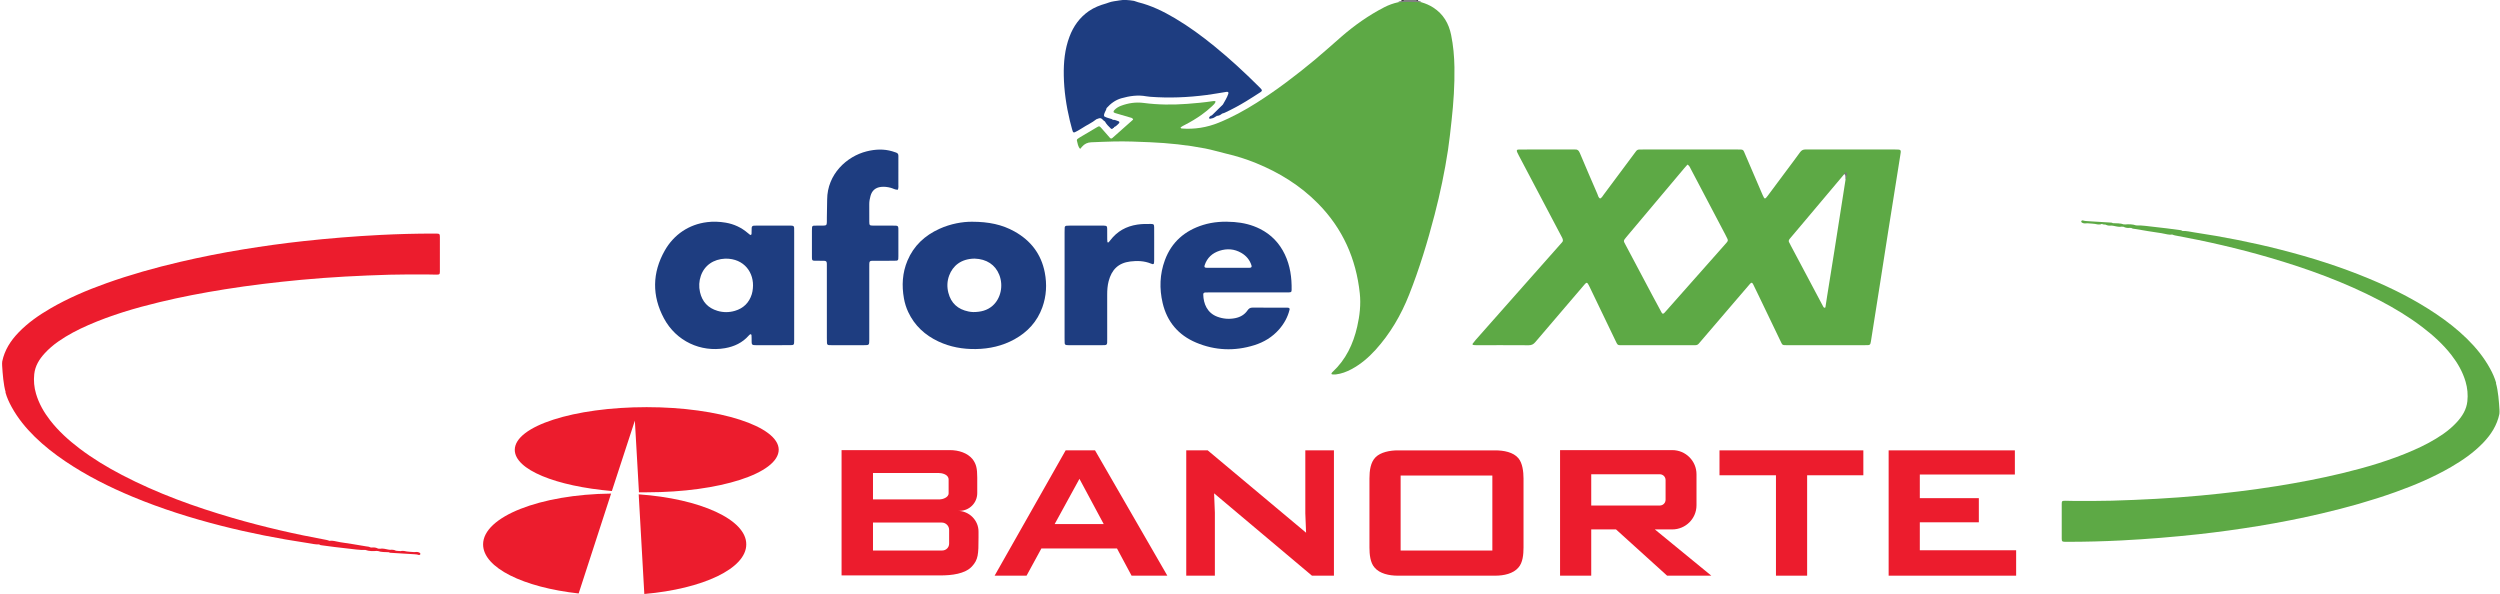 <?xml version="1.0" encoding="UTF-8" standalone="no"?>
<svg xmlns:inkscape="http://www.inkscape.org/namespaces/inkscape" xmlns:sodipodi="http://sodipodi.sourceforge.net/DTD/sodipodi-0.dtd" xmlns="http://www.w3.org/2000/svg" xmlns:svg="http://www.w3.org/2000/svg" version="1.1" id="Capa_1" x="0px" y="0px" width="1512.67" height="359.29" viewBox="0 0 1512.67 359.29" xml:space="preserve" sodipodi:docname="Logo de Afore XXI Banorte.svg" inkscape:version="1.1 (c68e22c387, 2021-05-23)"><defs id="defs189">
	

		
		
		
		
		
		
		
		
		
		
		
		
		
		
		
		
		
		
		
		
		
		
		
		
		
		
		
		
		
		
		
		
		
		
		
		
		
		
		
		
		
		
		
		
		
		
		
		
		
		
		
		
		
		
		
		
		
		
		
		
		
		
		
		
		
		
		
		
		
		
		
		
		
		
		
		
		
		
		
		
		
		
		
		
		
		
		
		
		
		
	</defs>
<path id="path6" style="fill:#1e3d80;fill-opacity:1;stroke-width:0.059" d="m 675.92,0.482 c 0.019,0.201 0,0 0,0 -1.181,0.156 -2.364,0.343 -3.521,0.602 -1.021,0.229 -1.614,0.546 -3,0.979 -3.752,1.059 -7.367,2.424 -10.596,4.67 -5.558,3.867 -9.289,9.111 -11.67,15.396 -2.879,7.599 -3.61,15.534 -3.475,23.547 0.156,9.228 1.507,18.331 3.658,27.309 0.413,1.724 0.875,3.436 1.342,5.146 0.64,2.345 0.84,2.43 2.854,1.287 1.061,-0.602 2.145,-1.171 3.158,-1.846 2.851,-1.901 6.043,-3.253 8.721,-5.43 2.607,-0.993 2.604,-0.992 4.58,0.988 0.146,0.146 0.366,0.221 0.551,0.328 0.898,1.678 2.238,2.992 3.588,4.287 0.457,0.438 1.001,0.362 1.363,-0.244 0.407,-0.033 0.632,-0.263 0.711,-0.652 1.16,-0.411 1.896,-1.374 2.76,-2.16 0.596,-0.542 0.424,-1.196 -0.389,-1.412 -1.027,-0.273 -1.968,-0.916 -3.1,-0.76 -0.279,-0.164 -0.541,-0.373 -0.84,-0.484 -1.52,-0.569 -3.189,-0.742 -4.564,-1.703 -0.351,-1.894 1.248,-3.202 1.482,-4.92 2.484,-2.771 5.387,-4.941 9.006,-5.963 4.947,-1.397 9.963,-2.132 15.104,-1.17 0.76,0.142 1.535,0.223 2.307,0.281 11.418,0.865 22.8,0.403 34.141,-1.08 4.062,-0.531 8.095,-1.281 12.145,-1.914 0.856,-0.134 1.245,0.358 0.984,1.164 -0.756,2.337 -2.102,4.376 -3.273,6.504 -2.243,2.205 -4.487,4.412 -6.73,6.617 -0.587,0.065 -1.001,0.439 -1.355,0.848 -0.193,0.222 -0.244,0.566 -0.359,0.855 0.274,0.105 0.575,0.341 0.818,0.293 1.066,-0.213 2.155,-0.407 3.004,-1.186 0.345,-0.058 0.659,-0.162 0.777,-0.541 1.319,0.03 2.386,-0.551 3.35,-1.387 0.522,-0.167 1.07,-0.28 1.562,-0.51 4.424,-2.065 8.723,-4.369 12.893,-6.906 2.936,-1.787 5.829,-3.647 8.711,-5.52 1.125,-0.731 1.159,-1.19 0.33,-2.104 -0.447,-0.493 -0.931,-0.952 -1.402,-1.422 -8.488,-8.462 -17.291,-16.575 -26.58,-24.154 -7.658,-6.249 -15.609,-12.086 -24.125,-17.125 -6.993,-4.138 -14.256,-7.668 -22.191,-9.639 -1.499,-0.442 -1.686,-0.503 -2.506,-0.824 -0.165,-0.129 0.047,0.176 0,0 0,0 -1.549,-0.266 -2.33,-0.34 C 682.323,0.05 680.824,-0.097 679.334,0 c -1.147,0.075 -3.414,0.482 -3.414,0.482 z" sodipodi:nodetypes="ccccsssscsccscsccssccccsscsssccscscccscssccscccssc"></path><path fill-rule="evenodd" clip-rule="evenodd" fill="#818181" d="m 858.09,0.546 c 0.646,0.232 1.482,0.019 1.893,0.805 -4.656,1.479 -9.312,1.481 -13.967,-0.002 0.439,-0.783 1.274,-0.539 1.935,-0.745 0.584,-0.537 1.499,0.046 2.05,-0.604 2.222,0 4.444,0 6.667,0 0.37,0.453 0.992,0.253 1.424,0.546 z" id="path10" style="stroke-width:0.059"></path><path fill-rule="evenodd" clip-rule="evenodd" fill="#3f3f3f" d="M 850,1.1680354e-4 C 849.46,0.687 848.715,0.681 847.95,0.604 c 0.057,-0.198 0.073,-0.4 0.05,-0.604 0.667,0 1.333,0 2,0 z" id="path30" style="stroke-width:0.059"></path><path fill-rule="evenodd" clip-rule="evenodd" fill="#404040" d="m 858.09,0.546 c -0.579,0.091 -1.099,0.028 -1.423,-0.546 0.444,0 0.889,0 1.333,0 0.025,0.183 0.055,0.364 0.09,0.546 z" id="path42" style="stroke-width:0.059"></path><path id="path46" style="fill:#5da945;fill-opacity:1;stroke-width:0.059" d="m 1092.5,90.434 c -1.475,-0.019 -2.47,0.487 -3.34,1.693 -2.858,3.963 -5.815,7.857 -8.732,11.777 -3.58,4.811 -7.15,9.629 -10.742,14.432 -1.773,2.371 -1.965,2.346 -3.105,-0.211 -0.091,-0.203 -0.188,-0.403 -0.275,-0.607 -3.416,-7.957 -6.819,-15.917 -10.25,-23.867 -1.445,-3.348 -0.923,-3.198 -4.846,-3.197 -18.994,0.003 -37.988,7.77e-4 -56.982,0.002 -0.777,0 -1.555,0.01 -2.332,0.02 -0.833,0.01 -1.494,0.348 -1.982,1.033 -0.387,0.542 -0.8,1.065 -1.197,1.6 -6.1,8.197 -12.192,16.401 -18.311,24.584 -0.648,0.867 -1.131,1.91 -2.205,2.436 -1.146,-0.573 -1.251,-1.794 -1.674,-2.768 -3.578,-8.247 -7.148,-16.499 -10.621,-24.791 -0.663,-1.584 -1.564,-2.311 -3.25,-2.123 -0.549,0.061 -1.109,0.01 -1.664,0.01 -8.775,0 -17.551,-9.99e-4 -26.326,0 -1.888,3.53e-4 -3.776,-0.017 -5.664,0.02 -1.279,0.025 -1.516,0.465 -0.967,1.693 0.272,0.608 0.569,1.204 0.879,1.793 4.863,9.232 9.734,18.459 14.596,27.691 3.879,7.366 7.727,14.75 11.648,22.094 0.672,1.258 0.779,2.265 -0.332,3.256 -0.247,0.221 -0.451,0.491 -0.672,0.74 -8.393,9.477 -16.787,18.951 -25.178,28.43 -8.685,9.811 -17.368,19.625 -26.045,29.443 -0.659,0.746 -1.284,1.525 -1.867,2.33 -0.2,0.276 -0.069,0.683 0.299,0.76 0.536,0.111 1.097,0.146 1.646,0.146 10.664,0.008 21.327,-0.032 31.99,0.043 1.746,0.012 2.874,-0.602 3.965,-1.898 5.148,-6.118 10.38,-12.166 15.578,-18.242 4.764,-5.57 9.517,-11.151 14.289,-16.715 1.125,-1.312 1.519,-1.24 2.365,0.326 0.211,0.391 0.411,0.787 0.604,1.188 5.152,10.702 10.321,21.397 15.445,32.111 1.711,3.576 1.299,3.184 4.898,3.188 13.885,0.012 27.77,0.004 41.654,0.004 0.666,0 1.332,-0.012 1.998,-0.004 0.83,0.011 1.512,-0.296 2.053,-0.922 0.363,-0.42 0.725,-0.84 1.086,-1.262 6.862,-8.014 13.723,-16.029 20.586,-24.041 3.107,-3.627 6.211,-7.255 9.332,-10.869 0.838,-0.971 1.35,-0.893 1.947,0.303 1.042,2.085 2.043,4.19 3.053,6.291 4.471,9.303 8.934,18.61 13.41,27.91 1.317,2.735 1.033,2.596 4.285,2.596 15.551,-0.002 31.101,8.7e-4 46.652,-0.002 0.777,0 1.555,-0.004 2.33,-0.055 0.6,-0.04 1.035,-0.382 1.215,-0.963 0.13,-0.421 0.212,-0.86 0.281,-1.297 1.786,-11.294 3.573,-22.587 5.346,-33.883 1.67,-10.638 3.304,-21.282 4.988,-31.918 2.447,-15.46 4.95,-30.911 7.371,-46.375 0.6,-3.832 0.936,-3.927 -3.248,-3.92 -13.44,0.023 -26.88,0.01 -40.32,0.01 -4.554,0 -9.109,0.038 -13.662,-0.021 z m -71.447,9.137 c 1.226,0.759 1.52,1.762 1.975,2.625 6.985,13.25 13.951,26.51 20.92,39.768 0.052,0.098 0.095,0.201 0.144,0.301 1.774,3.609 2.046,2.939 -0.658,5.994 -11.768,13.298 -23.547,26.587 -35.322,39.879 -0.368,0.415 -0.724,0.84 -1.113,1.234 -0.622,0.63 -1.152,0.591 -1.576,-0.188 -1.91,-3.508 -3.807,-7.025 -5.682,-10.553 -5.363,-10.092 -10.714,-20.189 -16.064,-30.287 -1.377,-2.599 -1.66,-2.499 0.381,-4.918 11.739,-13.914 23.44,-27.86 35.158,-41.791 0.568,-0.676 1.174,-1.32 1.838,-2.064 z m 94.908,5.713 c 1.815,0.799 0.94,2.164 0.715,3.393 -2.282,14.57 -4.551,29.142 -6.848,43.709 -1.399,8.874 -2.845,17.741 -4.262,26.611 -0.332,2.08 -0.628,4.165 -0.957,6.246 -0.063,0.398 0.01,0.98 -0.609,0.967 -0.476,-0.01 -0.708,-0.453 -0.918,-0.85 -3.064,-5.781 -6.129,-11.56 -9.199,-17.338 -3.434,-6.463 -6.874,-12.924 -10.309,-19.387 -0.312,-0.588 -0.555,-1.219 -0.916,-1.773 -0.589,-0.903 -0.373,-1.634 0.275,-2.395 2.304,-2.701 4.584,-5.424 6.871,-8.139 8.719,-10.348 17.438,-20.696 26.156,-31.045 z"></path><path id="path50" style="fill:#ec1c2d;fill-opacity:1;stroke-width:0.059" d="m 261.926,141.324 c -10.55,0.018 -21.094,0.286 -31.631,0.822 -15.64,0.796 -31.24,2.061 -46.811,3.76 -12.15,1.326 -24.25,3.009 -36.305,4.977 -12.82,2.093 -25.565,4.611 -38.221,7.574 -15.147,3.547 -30.11,7.725 -44.76,12.971 -11.621,4.161 -22.961,8.965 -33.658,15.182 -7.037,4.089 -13.68,8.703 -19.355,14.604 -4.788,4.978 -8.409,10.603 -9.834,17.469 -0.103,0.674 -0.093,1.699 -0.051,2.621 0.305,4.768 0.78,11.436 2.141,16.059 0.186,0.63 0.078,-0.617 -0.149,0.03 0.864,3.115 2.2,6.033 3.75,8.855 3.718,6.772 8.552,12.694 14.049,18.07 5.646,5.523 11.853,10.366 18.398,14.785 12.837,8.666 26.593,15.582 40.867,21.516 17.343,7.209 35.204,12.841 53.389,17.482 17.213,4.394 34.623,7.798 52.184,10.439 2.402,0.361 4.786,0.982 7.25,0.885 0.531,0.485 1.218,0.491 1.867,0.574 4.94,0.632 9.871,1.364 14.826,1.836 3.738,0.356 7.452,1.071 11.232,0.93 2.248,0.794 4.562,0.78 6.893,0.574 l 0.295,0.098 0.305,-0.051 c 2.14,0.799 4.393,0.609 6.607,0.746 0.305,0.116 0.605,0.314 0.916,0.334 4.163,0.27 8.327,0.516 12.492,0.768 1.62,0.197 3.281,0.025 4.867,0.582 0.212,0.074 0.704,-0.15 0.809,-0.363 0.221,-0.452 -0.089,-0.85 -0.488,-1.066 -1.015,-0.549 -2.114,-0.453 -3.207,-0.326 -2.021,-0.205 -4.065,-0.166 -6.061,-0.676 -0.597,-0.153 -1.271,-8.7e-4 -1.91,0.012 -0.339,0.235 -0.704,0.285 -1.074,0.287 -0.001,-0.096 -0.056,-0.192 -0.221,-0.289 -0.571,-0.052 -1.14,-0.104 -1.711,-0.156 -1.139,-0.615 -2.362,-0.684 -3.615,-0.555 -1.506,-0.132 -2.968,-0.652 -4.479,-0.74 -0.252,-0.015 -0.505,-0.017 -0.76,-0.004 -0.255,0.013 -0.513,0.041 -0.771,0.09 -0.412,-0.028 -0.822,-0.054 -1.234,-0.082 -0.002,-0.001 -0.004,-9e-4 -0.006,-0.002 0.002,-2.5e-4 0.004,2.5e-4 0.006,0 -0.965,-0.527 -1.983,-0.714 -3.031,-0.701 -0.349,0.004 -0.703,0.03 -1.059,0.074 -0.168,-0.158 -0.35,-0.177 -0.547,-0.059 -0.764,-0.538 -1.676,-0.516 -2.539,-0.658 -5.232,-0.863 -10.455,-1.804 -15.707,-2.52 -1.628,-0.222 -3.222,-0.774 -4.867,-0.885 -0.274,-0.018 -0.551,-0.025 -0.828,-0.016 -0.278,0.01 -0.556,0.035 -0.838,0.08 -0.524,-0.175 -1.036,-0.415 -1.574,-0.514 -19.237,-3.524 -38.275,-7.892 -57.055,-13.365 C 117.645,306.66 95.128,298.517 73.777,287.375 64.801,282.691 56.15,277.48 48.082,271.344 41.519,266.352 35.422,260.869 30.342,254.324 c -3.781,-4.871 -6.792,-10.136 -8.545,-16.084 -1.147,-3.891 -1.505,-7.856 -1.078,-11.871 0.528,-4.964 3.026,-8.996 6.316,-12.582 2.485,-2.708 5.268,-5.088 8.289,-7.195 5.674,-3.958 11.783,-7.115 18.102,-9.883 13.882,-6.08 28.358,-10.331 43.053,-13.881 13.063,-3.156 26.257,-5.663 39.531,-7.783 15.253,-2.437 30.575,-4.259 45.945,-5.709 17.913,-1.689 35.876,-2.587 53.855,-3.121 7.326,-0.218 14.663,-0.139 21.994,-0.166 2.109,-0.008 4.219,0.13 6.328,0.121 1.791,-0.007 2.02,-0.212 2.025,-1.84 0.025,-7 0.026,-14 0.002,-21 -0.006,-1.706 -0.27,-1.934 -1.902,-1.998 -0.777,-0.03 -1.554,-0.009 -2.332,-0.008 z m -30.822,191.797 c 0.002,0.017 0.01,0.028 0.01,0.047 -0.096,-0.004 -0.19,-0.011 -0.285,-0.018 0.091,-0.014 0.185,-0.002 0.275,-0.029 z" sodipodi:nodetypes="cscccsscccscscsccsccscccccccssccscccccscccccccccsscccscsssscccccsscccccccccccc"></path><path id="path54" style="fill:#1e3d80;fill-opacity:1;stroke-width:0.059" d="m 427.793,134.424 c -10.837,1.326 -20.041,7.435 -25.561,17.172 -7.633,13.465 -7.809,27.38 -0.498,41.039 7.421,13.864 22.312,20.597 36.955,18.037 5.625,-0.983 10.56,-3.304 14.395,-7.672 0.217,-0.247 0.447,-0.501 0.719,-0.678 0.148,-0.096 0.432,-0.106 0.592,-0.027 0.154,0.076 0.302,0.309 0.32,0.486 0.058,0.55 0.061,1.106 0.068,1.66 0.012,0.888 -0.021,1.778 0.021,2.664 0.066,1.393 0.372,1.667 1.852,1.742 0.443,0.023 0.888,0.01 1.332,0.01 6.55,3.5e-4 13.102,0.008 19.652,-0.006 2.864,-0.006 2.888,-0.028 2.891,-2.998 0.011,-10.991 0.004,-21.983 0.004,-32.975 0,-10.769 8.8e-4,-21.539 0,-32.309 0,-0.888 0.025,-1.778 -0.021,-2.664 -0.051,-0.976 -0.431,-1.305 -1.49,-1.375 -0.442,-0.029 -0.888,-0.018 -1.332,-0.018 -6.661,-9.4e-4 -13.323,-0.003 -19.984,0 -0.555,1.8e-4 -1.114,-0.009 -1.664,0.049 -0.769,0.08 -1.193,0.562 -1.225,1.32 -0.051,1.22 -0.037,2.442 -0.082,3.662 -0.019,0.507 -0.564,0.795 -0.945,0.518 -0.445,-0.324 -0.869,-0.679 -1.287,-1.039 -3.883,-3.346 -8.405,-5.439 -13.404,-6.289 -3.9,-0.664 -7.694,-0.753 -11.307,-0.311 z m 11.068,22.066 c 11.552,-0.152 17.59,8.658 16.682,17.947 -0.118,1.209 -0.302,2.437 -0.664,3.592 -1.618,5.153 -5.044,8.531 -10.234,10.055 -3.497,1.026 -7.033,1.032 -10.52,-0.002 -5.713,-1.695 -9.244,-5.484 -10.576,-11.311 -0.763,-3.337 -0.605,-6.636 0.502,-9.857 2.17,-6.317 7.631,-10.13 14.811,-10.424 z"></path><path id="path58" style="fill:#1e3d80;fill-opacity:1;stroke-width:0.059" d="m 588.217,134.166 c -5.84,-0.045 -13.004,1.202 -19.797,4.287 -8.844,4.016 -15.561,10.223 -19.352,19.273 -3.09,7.377 -3.518,15.068 -2.117,22.883 0.51,2.847 1.369,5.601 2.605,8.23 3.858,8.202 10.12,13.951 18.232,17.762 7.168,3.366 14.764,4.716 22.654,4.594 8.246,-0.127 16.088,-1.883 23.342,-5.879 7.98,-4.397 13.812,-10.733 16.916,-19.387 2.46,-6.858 2.833,-13.924 1.467,-21.027 -2.149,-11.175 -8.49,-19.377 -18.363,-24.875 -7.449,-4.148 -15.527,-5.848 -25.588,-5.861 z m 1.461,22.309 c 7.324,0.219 12.549,3.775 14.934,9.766 2.616,6.572 0.96,14.302 -3.963,18.701 -3.342,2.987 -7.406,3.862 -11.729,3.871 -0.991,0.002 -1.995,-0.154 -2.971,-0.352 -6.365,-1.29 -10.517,-4.993 -12.131,-11.348 -0.897,-3.53 -0.765,-7.071 0.525,-10.479 2.169,-5.729 7.045,-10.03 15.334,-10.16 z"></path><path id="path64" style="fill:#1e3d80;fill-opacity:1;stroke-width:0.059" d="m 737.244,134.328 c -3.137,0.265 -6.244,0.827 -9.305,1.779 -11.059,3.439 -19.061,10.345 -23.107,21.32 -3.115,8.449 -3.406,17.189 -1.354,25.924 2.674,11.38 9.557,19.447 20.277,23.955 11.472,4.825 23.296,5.271 35.188,1.553 5.821,-1.82 10.925,-4.913 14.99,-9.549 3.049,-3.478 5.227,-7.432 6.342,-11.941 0.163,-0.661 -0.163,-1.048 -0.809,-1.17 -0.216,-0.041 -0.442,-0.037 -0.664,-0.037 -6.998,-0.003 -13.998,0.028 -20.996,-0.031 -1.413,-0.012 -2.238,0.594 -2.984,1.686 -1.785,2.611 -4.357,4.06 -7.41,4.682 -3.681,0.749 -7.308,0.453 -10.818,-0.846 -6.212,-2.298 -8.425,-7.954 -8.541,-13.428 -0.017,-0.809 0.382,-1.211 1.205,-1.258 0.886,-0.051 1.776,-0.041 2.664,-0.041 7.554,-0.002 15.108,0 22.662,0 7.665,0 15.329,-0.001 22.994,-0.002 0.778,0 1.556,0.018 2.332,-0.014 1.349,-0.056 1.587,-0.25 1.609,-1.547 0.13,-7.417 -0.877,-14.625 -4.102,-21.395 -3.26,-6.844 -8.211,-12.037 -15.025,-15.467 -4.946,-2.489 -10.191,-3.738 -15.664,-4.16 -3.18,-0.245 -6.348,-0.278 -9.484,-0.014 z m 7.373,16.578 c 2.199,0.202 4.351,0.89 6.445,2.098 3.005,1.733 5.105,4.228 6.162,7.557 0.303,0.956 -0.051,1.446 -1.111,1.461 -2.442,0.033 -4.886,0.022 -7.328,0.025 -1.999,0.002 -3.998,0 -5.996,0 v -0.008 c -4.219,0 -8.437,0.016 -12.656,-0.01 -1.309,-0.008 -1.61,-0.453 -1.215,-1.627 1.493,-4.439 4.582,-7.256 8.975,-8.676 2.28,-0.737 4.526,-1.022 6.725,-0.82 z"></path><path fill-rule="evenodd" clip-rule="evenodd" fill="#ffffff" d="m 543.264,114.803 c -1.639,0.075 -2.884,-0.797 -4.265,-1.161 -1.958,-0.516 -3.897,-0.78 -5.919,-0.549 -3.376,0.386 -5.494,2.233 -6.365,5.464 -0.432,1.602 -0.768,3.236 -0.755,4.925 0.028,3.554 -0.012,7.108 0.016,10.661 0.017,2.134 0.198,2.336 2.233,2.357 3.664,0.038 7.329,0.012 10.994,0.014 0.888,4.7e-4 1.778,-0.019 2.665,0.015 1.276,0.048 1.61,0.358 1.691,1.516 0.031,0.442 0.019,0.888 0.019,1.332 10e-4,5.22 0.002,10.439 -0.001,15.659 -5.8e-4,0.555 0.022,1.117 -0.056,1.662 -0.086,0.601 -0.464,0.999 -1.107,1.025 -0.887,0.036 -1.775,0.052 -2.662,0.054 -3.998,0.007 -7.996,-0.016 -11.994,0.022 -1.428,0.013 -1.721,0.356 -1.778,1.79 -0.035,0.887 -0.013,1.777 -0.013,2.665 -5.9e-4,13.882 -5.9e-4,27.763 -5.9e-4,41.645 0,0.555 0.003,1.111 -6.5e-4,1.666 -0.022,3.273 -0.023,3.286 -3.296,3.291 -6.33,0.01 -12.66,0.004 -18.99,0.002 -0.666,-3e-4 -1.332,-0.01 -1.998,-0.028 -0.773,-0.021 -1.265,-0.399 -1.308,-1.191 -0.055,-0.996 -0.069,-1.996 -0.069,-2.995 -0.004,-14.104 0.003,-28.208 -0.006,-42.312 -0.003,-4.986 0.455,-4.534 -4.39,-4.553 -0.999,-0.004 -2,0.022 -2.998,-0.015 -1.339,-0.049 -1.565,-0.277 -1.633,-1.533 -0.024,-0.443 -0.011,-0.888 -0.011,-1.332 -5.9e-4,-5.108 -0.002,-10.217 0.003,-15.325 5.9e-4,-0.665 0.012,-1.332 0.064,-1.994 0.051,-0.639 0.456,-0.989 1.08,-1.027 0.664,-0.041 1.331,-0.034 1.997,-0.037 1.222,-0.006 2.444,0.022 3.665,-0.01 1.893,-0.049 2.159,-0.3 2.216,-2.07 0.033,-0.998 -0.004,-1.999 0.012,-2.998 0.057,-3.551 0.166,-7.102 0.178,-10.653 0.053,-15.421 11.89,-26.208 23.916,-29.211 5.134,-1.282 10.349,-1.545 15.472,-0.028 4.242,1.257 3.692,1.206 3.705,5.049 0.017,4.997 0.014,9.995 -0.005,14.992 -0.004,0.984 0.169,1.992 -0.308,3.217 z" id="path66" style="fill:#1e3d80;fill-opacity:1;stroke-width:0.059"></path><path fill-rule="evenodd" clip-rule="evenodd" fill="#ffffff" d="m 644.145,172.662 c 0,-10.772 -10e-4,-21.545 0.003,-32.317 5.9e-4,-0.887 0.015,-1.775 0.064,-2.661 0.035,-0.64 0.461,-1.016 1.055,-1.093 0.657,-0.086 1.329,-0.075 1.994,-0.075 6.552,-0.005 13.104,-0.003 19.657,-0.003 0.333,0 0.667,-0.009 1,0.006 1.693,0.079 1.976,0.313 2.006,1.913 0.04,2.109 0.006,4.22 0.02,6.33 0.004,0.552 0.063,1.103 0.114,1.654 0.008,0.087 0.101,0.229 0.164,0.235 0.198,0.019 0.482,0.063 0.587,-0.045 0.382,-0.394 0.715,-0.838 1.049,-1.276 4.117,-5.398 9.587,-8.411 16.267,-9.432 2.768,-0.423 5.531,-0.42 8.303,-0.388 1.632,0.019 1.885,0.294 1.921,2.004 0.043,2.109 0.013,4.22 0.014,6.33 6.5e-4,4.331 0.005,8.662 -0.004,12.993 -0.002,0.774 -0.006,1.554 -0.105,2.319 -0.061,0.469 -0.414,0.777 -0.948,0.651 -0.32,-0.075 -0.629,-0.207 -0.935,-0.332 -4.026,-1.637 -8.213,-1.789 -12.449,-1.265 -7.311,0.904 -11.284,4.993 -13.1,11.874 -0.713,2.7 -0.898,5.464 -0.891,8.253 0.023,8.773 0.009,17.547 0.008,26.32 0,0.888 0.022,1.778 -0.023,2.665 -0.053,1.037 -0.411,1.411 -1.383,1.494 -0.552,0.048 -1.109,0.039 -1.664,0.039 -6.552,0.002 -13.105,0.003 -19.657,-0.002 -0.665,-6.4e-4 -1.338,0.01 -1.993,-0.084 -0.598,-0.086 -0.984,-0.498 -1.014,-1.13 -0.041,-0.886 -0.056,-1.775 -0.057,-2.662 -0.004,-10.772 -0.002,-21.545 -0.002,-32.317 z" id="path76" style="fill:#1e3d80;fill-opacity:1;stroke-width:0.059"></path><path id="path80" style="fill:#5da945;fill-opacity:1;stroke-width:0.059" d="m 851.854,1.141 c -1.946,-0.008 -3.892,0.134 -5.838,0.209 -2.94,0.654 -5.755,1.657 -8.434,3.037 -9.431,4.861 -18.042,10.948 -26.027,17.883 -5.282,4.587 -10.461,9.297 -15.842,13.77 -11.285,9.379 -22.932,18.273 -35.34,26.133 -7.328,4.642 -14.911,8.791 -22.969,12.062 -7.239,2.939 -14.715,4.125 -22.488,3.512 -0.164,-0.013 -0.312,-0.232 -0.66,-0.506 0.817,-0.783 1.806,-1.235 2.748,-1.717 3.467,-1.772 6.787,-3.781 9.971,-6.023 2.276,-1.603 4.402,-3.386 6.439,-5.273 0.867,-0.803 1.801,-1.602 2.125,-2.795 -0.626,-0.447 -1.177,-0.311 -1.719,-0.23 -5.166,0.771 -10.36,1.266 -15.568,1.648 -8.775,0.645 -17.525,0.584 -26.26,-0.566 -4.721,-0.622 -9.296,0.058 -13.734,1.725 -1.47,0.552 -2.792,1.355 -3.895,2.496 -0.899,0.93 -0.806,1.553 0.373,1.908 2.868,0.863 5.756,1.662 8.621,2.535 0.814,0.248 1.783,0.286 2.254,1.191 -0.039,0.124 -0.038,0.26 -0.105,0.32 -4.146,3.684 -8.297,7.365 -12.451,11.041 -0.5,0.443 -1.037,0.401 -1.459,-0.074 -1.696,-1.909 -3.347,-3.859 -5.051,-5.762 -1.35,-1.507 -1.387,-1.511 -3.039,-0.543 -3.354,1.964 -6.693,3.954 -10.033,5.941 -0.476,0.283 -0.931,0.605 -1.389,0.918 -0.412,0.282 -0.579,0.736 -0.463,1.164 0.456,1.678 0.569,3.504 1.947,4.955 0.426,-0.495 0.786,-0.91 1.141,-1.328 1.447,-1.707 3.299,-2.589 5.523,-2.676 4.546,-0.177 9.091,-0.387 13.639,-0.49 7.328,-0.166 14.65,0.127 21.969,0.453 11.218,0.499 22.364,1.64 33.4,3.775 4.26,0.824 8.394,2.133 12.607,3.111 6.184,1.435 12.212,3.324 18.08,5.715 14.14,5.76 26.901,13.637 37.668,24.59 14.833,15.089 22.934,33.297 25.168,54.207 0.726,6.798 -0.044,13.544 -1.562,20.178 -2.401,10.494 -6.836,19.926 -14.863,27.389 -0.239,0.222 -0.491,0.461 -0.633,0.744 -0.152,0.303 -0.09,0.716 0.307,0.754 0.766,0.073 1.553,0.122 2.312,0.029 3.353,-0.408 6.457,-1.588 9.418,-3.17 5.554,-2.967 10.275,-6.993 14.482,-11.625 8.919,-9.819 15.503,-21.113 20.359,-33.379 6.258,-15.806 11.19,-32.055 15.461,-48.506 3.351,-12.904 6.09,-25.935 8.092,-39.119 0.9,-5.93 1.503,-11.893 2.166,-17.852 1.192,-10.72 1.903,-21.456 1.729,-32.242 -0.106,-6.56 -0.692,-13.072 -2.002,-19.518 -1.414,-6.957 -4.724,-12.625 -10.777,-16.545 -2.259,-1.463 -4.699,-2.493 -7.27,-3.244 -2.709,-0.076 -5.419,-0.2 -8.129,-0.211 z"></path><path fill-rule="evenodd" clip-rule="evenodd" fill="#afafaf" d="m 241.327,333.976 c 5.8e-4,-0.194 8.2e-4,-0.388 0.001,-0.582 0.432,5.9e-4 0.863,10e-4 1.295,0.002 -0.281,0.531 -0.743,0.657 -1.296,0.58 z" id="path134" style="stroke-width:0.059;fill:#ec1c2d;fill-opacity:1"></path><path fill-rule="evenodd" clip-rule="evenodd" fill="#767676" d="m 1116.676,108.675 c -0.038,-0.651 -0.1,-1.302 -0.109,-1.953 -0.01,-0.573 -0.091,-1.091 -0.606,-1.44 0.063,-0.202 0.067,-0.468 0.201,-0.593 0.22,-0.204 0.513,-0.406 0.798,-0.445 0.433,-0.06 0.527,0.367 0.515,0.662 -0.05,1.298 -0.029,2.621 -0.799,3.769 z" id="path158" style="stroke-width:0.059"></path><path fill-rule="evenodd" clip-rule="evenodd" fill="#ffffff" d="m 668.672,71.996 c -0.093,-0.045 -0.271,-0.106 -0.266,-0.132 0.043,-0.218 0.143,-0.168 0.257,0.141 0,0 0.009,-0.009 0.009,-0.009 z" id="path180" style="stroke-width:0.059;fill:#1e3d80;fill-opacity:1"></path>
<g id="g24" transform="matrix(1.546,0,0,1.538,260.609,-191.514)" style="fill:#ec1c2d;fill-opacity:1"><path class="st0" d="m 206.2,325.5 h 0.7 c 3.9,0 7,-3.1 7,-7 v -6.1 c 0,-3.6 -0.4,-5.3 -1.8,-7.2 -2,-2.5 -5.5,-3.6 -8.9,-3.6 H 173 160.8 v 9 10.4 4.5 4.5 11 9.9 h 12.2 26.5 c 4.4,0 9.6,-0.6 12.3,-3.5 2.5,-2.7 2.6,-4.8 2.6,-11.4 v -2.2 c 0.1,-4.5 -3.6,-8.3 -8.2,-8.3 m -33.1,-14.9 h 25.6 c 1.3,0 4,0.5 4,2.6 v 5.4 c 0,1.7 -2.5,2.4 -3.5,2.4 h -26.1 z m 29.8,27.8 c 0,1.5 -1.2,2.7 -2.7,2.7 h -27.1 v -11 H 200 c 1.6,0 2.9,1.3 2.9,2.9 z" id="path4" style="fill:#ec1c2d;fill-opacity:1"></path><path class="st0" d="m 274.3,351 h 14 L 260,301.7 H 248.5 L 220.7,351 h 12.5 l 5.8,-10.7 h 29.6 z m -30.1,-20.3 9.7,-17.8 9.5,17.8 z" id="path6-2" style="fill:#ec1c2d;fill-opacity:1"></path><polygon class="st0" points="353.5,301.7 342.3,301.7 342.3,326.5 342.6,334.1 304.1,301.7 302.3,301.7 299.5,301.7 295.7,301.7 295.7,351 306.9,351 306.9,326.2 306.6,318.6 344.9,351 346.9,351 351.8,351 353.5,351 " id="polygon8" style="fill:#ec1c2d;fill-opacity:1"></polygon><path class="st0" d="m 416.6,351 h -38.1 c -3.4,0 -7.1,-0.8 -9.1,-3.2 -1.7,-1.9 -2,-5.2 -2,-7.9 v -27.1 c 0,-3.1 0.4,-6.4 2.4,-8.4 2,-2 5.6,-2.7 8.7,-2.7 h 38.1 c 3.4,0 7.1,0.7 9.1,3.1 1.6,1.9 2,5.3 2,8 v 27.1 c 0,2.8 -0.3,6 -2,7.9 -2,2.4 -5.7,3.2 -9.1,3.2 m -37,-39.4 v 29.5 h 35.9 v -29.5 z" id="path10-8" style="fill:#ec1c2d;fill-opacity:1"></path><path class="st0" d="m 483.9,351 h 17.3 l -22.1,-18.2 h 6.8 c 5.2,0 9.5,-4.2 9.5,-9.5 v -12.2 c 0,-5.2 -4.2,-9.5 -9.5,-9.5 H 454.2 442 v 9.4 12.2 9.4 18.4 h 12.2 v -18.2 h 9.7 z M 454.2,311.1 H 481 c 1.3,0 2.3,1 2.3,2.3 v 7.7 c 0,1.3 -1,2.3 -2.3,2.3 h -26.8 z" id="path12-9" style="fill:#ec1c2d;fill-opacity:1"></path><polygon class="st0" points="526.5,311.5 526.5,351 538.7,351 538.7,311.5 560.7,311.5 560.7,301.7 538.7,301.7 526.5,301.7 504.4,301.7 504.4,311.5 " id="polygon14" style="fill:#ec1c2d;fill-opacity:1"></polygon><polygon class="st0" points="582.8,351 620.5,351 620.5,341 582.8,341 582.8,330 605.9,330 605.9,320.5 582.8,320.5 582.8,311.2 620,311.2 620,301.7 582.8,301.7 570.6,301.7 570.6,311.2 570.6,320.5 570.6,330 570.6,341 570.6,351 " id="polygon16" style="fill:#ec1c2d;fill-opacity:1"></polygon><path class="st0" d="m 84.5,284.7 c -28.5,0 -51.6,7.5 -51.6,16.8 0,7.8 16.1,14.3 38,16.2 l 9,-27.7 1.6,28.2 c 1,0 2,0 3.1,0 28.5,0 51.6,-7.5 51.6,-16.8 -0.1,-9.1 -23.2,-16.7 -51.7,-16.7" id="path18-9" style="fill:#ec1c2d;fill-opacity:1"></path><path class="st0" d="m 70.6,318.7 c -27.8,0.3 -50.1,9.1 -50.1,20 0,9.2 15.8,16.9 37.4,19.3 z" id="path20-1" style="fill:#ec1c2d;fill-opacity:1"></path><path class="st0" d="m 81.4,319 2.2,39.2 c 22.9,-2 39.9,-10 39.9,-19.5 0.1,-9.8 -18.1,-18 -42.1,-19.7" id="path22-8" style="fill:#ec1c2d;fill-opacity:1"></path></g><path id="path50-4" style="fill:#5da945;fill-opacity:1;stroke-width:0.059" d="m 1251.72,327.835 c 10.55,-0.018 21.094,-0.286 31.631,-0.822 15.64,-0.796 31.24,-2.061 46.81,-3.76 12.15,-1.326 24.25,-3.009 36.305,-4.977 12.82,-2.093 25.565,-4.611 38.221,-7.574 15.148,-3.547 30.11,-7.725 44.76,-12.971 11.621,-4.161 22.961,-8.965 33.658,-15.182 7.037,-4.089 13.68,-8.703 19.355,-14.604 4.788,-4.978 8.409,-10.603 9.834,-17.469 0.103,-0.674 0.093,-1.699 0.051,-2.621 -0.305,-4.768 -0.78,-11.436 -2.141,-16.059 -0.186,-0.63 -0.078,0.617 0.149,-0.03 -0.864,-3.115 -2.2,-6.033 -3.75,-8.855 -3.718,-6.772 -8.552,-12.694 -14.049,-18.07 -5.646,-5.523 -11.853,-10.366 -18.398,-14.785 -12.837,-8.666 -26.593,-15.582 -40.867,-21.516 -17.343,-7.209 -35.204,-12.841 -53.389,-17.482 -17.212,-4.394 -34.623,-7.798 -52.184,-10.439 -2.402,-0.361 -4.787,-0.982 -7.25,-0.885 -0.531,-0.485 -1.218,-0.491 -1.867,-0.574 -4.94,-0.632 -9.871,-1.364 -14.826,-1.836 -3.737,-0.356 -7.452,-1.071 -11.232,-0.93 -2.248,-0.794 -4.562,-0.78 -6.893,-0.574 l -0.295,-0.098 -0.305,0.051 c -2.14,-0.799 -4.393,-0.609 -6.607,-0.746 -0.305,-0.116 -0.605,-0.314 -0.916,-0.334 -4.163,-0.27 -8.328,-0.516 -12.492,-0.768 -1.62,-0.197 -3.281,-0.025 -4.867,-0.582 -0.212,-0.074 -0.704,0.15 -0.809,0.363 -0.222,0.452 0.089,0.85 0.488,1.066 1.015,0.549 2.114,0.453 3.207,0.326 2.021,0.205 4.066,0.166 6.061,0.676 0.597,0.153 1.271,8.7e-4 1.91,-0.012 0.34,-0.235 0.704,-0.285 1.074,-0.287 10e-4,0.096 0.056,0.192 0.221,0.289 0.571,0.052 1.14,0.104 1.711,0.156 1.139,0.615 2.362,0.684 3.615,0.555 1.506,0.132 2.968,0.652 4.479,0.74 0.252,0.015 0.504,0.017 0.76,0.004 0.255,-0.013 0.513,-0.041 0.771,-0.09 0.412,0.028 0.823,0.054 1.234,0.082 0,0.001 0,9e-4 0.01,0.002 0,2.5e-4 0,-2.5e-4 -0.01,0 0.965,0.527 1.983,0.714 3.031,0.701 0.349,-0.004 0.703,-0.03 1.059,-0.074 0.168,0.158 0.35,0.177 0.547,0.059 0.763,0.538 1.676,0.516 2.539,0.658 5.232,0.863 10.455,1.804 15.707,2.52 1.628,0.222 3.222,0.774 4.867,0.885 0.274,0.018 0.551,0.025 0.828,0.016 0.278,-0.01 0.556,-0.035 0.838,-0.08 0.524,0.175 1.036,0.415 1.574,0.514 19.237,3.524 38.275,7.892 57.055,13.365 23.068,6.723 45.585,14.866 66.936,26.008 8.976,4.684 17.627,9.895 25.695,16.031 6.563,4.992 12.659,10.475 17.74,17.02 3.781,4.871 6.792,10.136 8.545,16.084 1.147,3.891 1.505,7.856 1.078,11.871 -0.528,4.964 -3.026,8.996 -6.316,12.582 -2.485,2.708 -5.268,5.088 -8.289,7.195 -5.674,3.958 -11.783,7.115 -18.102,9.883 -13.882,6.08 -28.358,10.331 -43.053,13.881 -13.063,3.156 -26.257,5.663 -39.531,7.783 -15.253,2.437 -30.575,4.259 -45.945,5.709 -17.913,1.689 -35.876,2.587 -53.855,3.121 -7.326,0.218 -14.663,0.139 -21.994,0.166 -2.109,0.008 -4.219,-0.13 -6.328,-0.121 -1.791,0.007 -2.02,0.212 -2.025,1.84 -0.025,7 -0.026,14 0,21 0.01,1.706 0.27,1.934 1.902,1.998 0.777,0.03 1.554,0.009 2.332,0.008 z m 30.822,-191.797 c 0,-0.017 -0.01,-0.028 -0.01,-0.047 0.096,0.004 0.19,0.011 0.285,0.018 -0.091,0.014 -0.185,0.002 -0.275,0.029 z" sodipodi:nodetypes="cscccsscccscscsccsccscccccccssccscccccscccccccccsscccscsssscccccsscccccccccccc"></path></svg>
